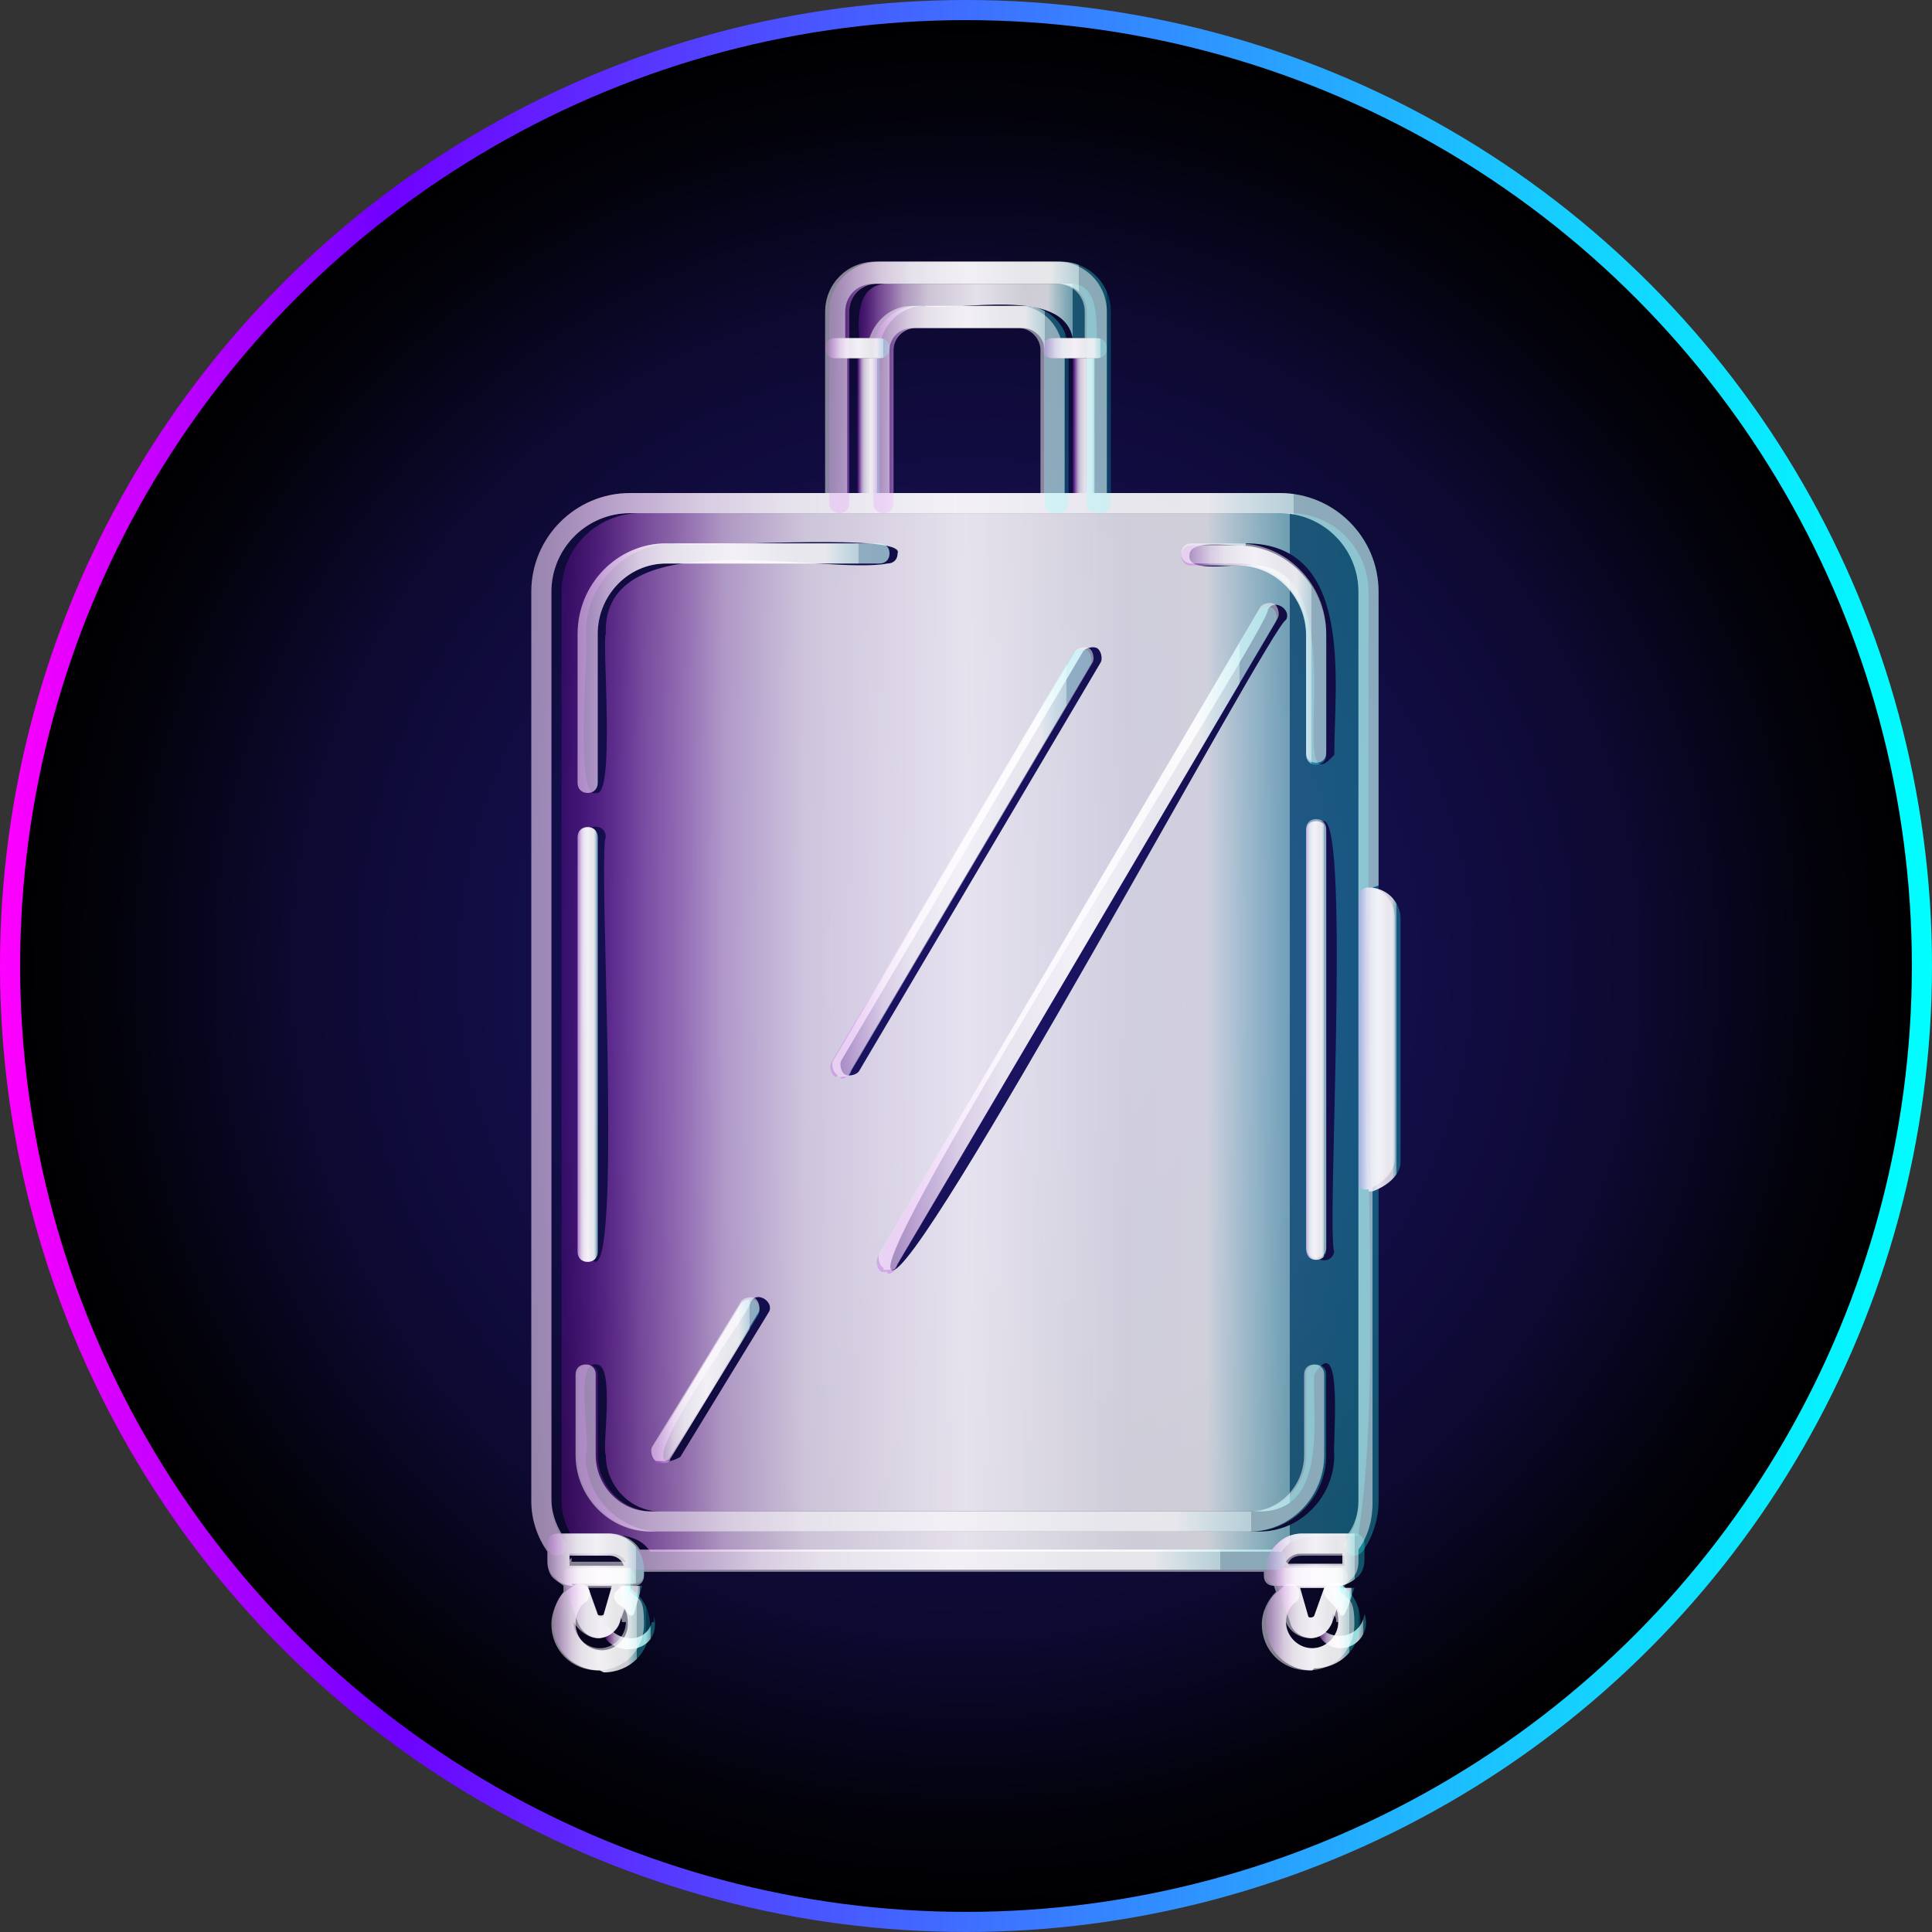 <svg xmlns="http://www.w3.org/2000/svg" xmlns:xlink="http://www.w3.org/1999/xlink" viewBox="0 0 96 96">
  <rect x="0" y="0" width="96" height="96" fill="#333333" stroke="none"/>
  <defs>
    <style>
      .cls-1 {
        fill: url(#Degradado_sin_nombre_63);
        stroke: url(#Degradado_sin_nombre_79);
        stroke-miterlimit: 10;
      }

      .cls-2 {
        isolation: isolate;
      }

      .cls-3 {
        fill: #fff;
      }

      .cls-4 {
        fill: url(#Degradado_sin_nombre_108);
      }

      .cls-5 {
        opacity: .5;
      }

      .cls-6 {
        fill: url(#Degradado_sin_nombre_108-10);
      }

      .cls-7 {
        fill: url(#Degradado_sin_nombre_108-11);
      }

      .cls-8 {
        fill: url(#Degradado_sin_nombre_108-12);
      }

      .cls-9 {
        fill: url(#Degradado_sin_nombre_108-28);
      }

      .cls-10 {
        fill: url(#Degradado_sin_nombre_108-23);
      }

      .cls-11 {
        fill: url(#Degradado_sin_nombre_108-20);
      }

      .cls-12 {
        fill: url(#Degradado_sin_nombre_108-26);
      }

      .cls-13 {
        fill: url(#Degradado_sin_nombre_108-27);
      }

      .cls-14 {
        fill: url(#Degradado_sin_nombre_108-29);
      }

      .cls-15 {
        fill: url(#Degradado_sin_nombre_108-24);
      }

      .cls-16 {
        fill: url(#Degradado_sin_nombre_108-25);
      }

      .cls-17 {
        fill: url(#Degradado_sin_nombre_108-14);
      }

      .cls-18 {
        fill: url(#Degradado_sin_nombre_108-15);
      }

      .cls-19 {
        fill: url(#Degradado_sin_nombre_108-16);
      }

      .cls-20 {
        fill: url(#Degradado_sin_nombre_108-17);
      }

      .cls-21 {
        fill: url(#Degradado_sin_nombre_108-18);
      }

      .cls-22 {
        fill: url(#Degradado_sin_nombre_108-19);
      }

      .cls-23 {
        fill: url(#Degradado_sin_nombre_108-13);
      }

      .cls-24 {
        fill: url(#Degradado_sin_nombre_108-22);
      }

      .cls-25 {
        fill: url(#Degradado_sin_nombre_108-21);
      }

      .cls-26 {
        mix-blend-mode: soft-light;
      }

      .cls-27 {
        fill: url(#Degradado_sin_nombre_108-5);
      }

      .cls-28 {
        fill: url(#Degradado_sin_nombre_108-4);
      }

      .cls-29 {
        fill: url(#Degradado_sin_nombre_108-3);
      }

      .cls-30 {
        fill: url(#Degradado_sin_nombre_108-2);
      }

      .cls-31 {
        fill: url(#Degradado_sin_nombre_108-9);
      }

      .cls-32 {
        fill: url(#Degradado_sin_nombre_108-8);
      }

      .cls-33 {
        fill: url(#Degradado_sin_nombre_108-7);
      }

      .cls-34 {
        fill: url(#Degradado_sin_nombre_108-6);
      }
    </style>
    <radialGradient id="Degradado_sin_nombre_63" data-name="Degradado sin nombre 63" cx="48" cy="48" fx="48" fy="48" r="47.5" gradientUnits="userSpaceOnUse">
      <stop offset="0" stop-color="#1b1464"></stop>
      <stop offset=".2" stop-color="#19125e"></stop>
      <stop offset=".4" stop-color="#140f4d"></stop>
      <stop offset=".7" stop-color="#0d0931"></stop>
      <stop offset=".9" stop-color="#02020a"></stop>
      <stop offset="1" stop-color="#000"></stop>
    </radialGradient>
    <linearGradient id="Degradado_sin_nombre_79" data-name="Degradado sin nombre 79" x1="0" y1="48" x2="96" y2="48" gradientUnits="userSpaceOnUse">
      <stop offset="0" stop-color="#f0f"></stop>
      <stop offset=".2" stop-color="#7000ff"></stop>
      <stop offset=".4" stop-color="#4c4fff"></stop>
      <stop offset=".8" stop-color="#16ccff"></stop>
      <stop offset="1" stop-color="aqua"></stop>
    </linearGradient>
    <linearGradient id="Degradado_sin_nombre_108" data-name="Degradado sin nombre 108" x1="30.7" y1="79.6" x2="31.9" y2="79.6" gradientUnits="userSpaceOnUse">
      <stop offset="0" stop-color="#b402e9" stop-opacity=".2"></stop>
      <stop offset="0" stop-color="#b80fea" stop-opacity=".2"></stop>
      <stop offset=".1" stop-color="#db87f4" stop-opacity=".5"></stop>
      <stop offset=".2" stop-color="#f2d3fb" stop-opacity=".7"></stop>
      <stop offset=".3" stop-color="#fbf1fe" stop-opacity=".8"></stop>
      <stop offset=".3" stop-color="#fbf2fe" stop-opacity=".8"></stop>
      <stop offset=".5" stop-color="#fdf9ff" stop-opacity=".9"></stop>
      <stop offset=".7" stop-color="#fefdff" stop-opacity=".8"></stop>
      <stop offset=".8" stop-color="#fff" stop-opacity=".8"></stop>
      <stop offset=".8" stop-color="#f9ffff" stop-opacity=".8"></stop>
      <stop offset=".9" stop-color="#aeffff" stop-opacity=".6"></stop>
      <stop offset=".9" stop-color="#6fffff" stop-opacity=".5"></stop>
      <stop offset=".9" stop-color="#3fffff" stop-opacity=".3"></stop>
      <stop offset="1" stop-color="#1cffff" stop-opacity=".3"></stop>
      <stop offset="1" stop-color="#07ffff" stop-opacity=".2"></stop>
      <stop offset="1" stop-color="aqua" stop-opacity=".2"></stop>
    </linearGradient>
    <linearGradient id="Degradado_sin_nombre_108-2" data-name="Degradado sin nombre 108" x1="30" y1="81" x2="32.6" y2="81" xlink:href="#Degradado_sin_nombre_108"></linearGradient>
    <linearGradient id="Degradado_sin_nombre_108-3" data-name="Degradado sin nombre 108" x1="42.6" y1="21.2" x2="43.7" y2="21.2" xlink:href="#Degradado_sin_nombre_108"></linearGradient>
    <linearGradient id="Degradado_sin_nombre_108-4" data-name="Degradado sin nombre 108" x1="42.5" y1="15.4" x2="54.5" y2="15.4" xlink:href="#Degradado_sin_nombre_108"></linearGradient>
    <linearGradient id="Degradado_sin_nombre_108-5" data-name="Degradado sin nombre 108" x1="53.3" y1="21.2" x2="54.5" y2="21.2" xlink:href="#Degradado_sin_nombre_108"></linearGradient>
    <linearGradient id="Degradado_sin_nombre_108-6" data-name="Degradado sin nombre 108" x1="27.9" y1="51.3" x2="68.1" y2="51.3" xlink:href="#Degradado_sin_nombre_108"></linearGradient>
    <linearGradient id="Degradado_sin_nombre_108-7" data-name="Degradado sin nombre 108" x1="65.4" y1="81.1" x2="68" y2="81.1" xlink:href="#Degradado_sin_nombre_108"></linearGradient>
    <linearGradient id="Degradado_sin_nombre_108-8" data-name="Degradado sin nombre 108" x1="66.1" y1="79.6" x2="67.3" y2="79.6" xlink:href="#Degradado_sin_nombre_108"></linearGradient>
    <linearGradient id="Degradado_sin_nombre_108-9" data-name="Degradado sin nombre 108" x1="26.4" y1="50.9" x2="68.5" y2="50.9" xlink:href="#Degradado_sin_nombre_108"></linearGradient>
    <linearGradient id="Degradado_sin_nombre_108-10" data-name="Degradado sin nombre 108" x1="31.1" y1="77.5" x2="63.9" y2="77.5" xlink:href="#Degradado_sin_nombre_108"></linearGradient>
    <linearGradient id="Degradado_sin_nombre_108-11" data-name="Degradado sin nombre 108" x1="28.7" y1="33.2" x2="44.2" y2="33.2" xlink:href="#Degradado_sin_nombre_108"></linearGradient>
    <linearGradient id="Degradado_sin_nombre_108-12" data-name="Degradado sin nombre 108" x1="28.7" y1="72" x2="65.9" y2="72" xlink:href="#Degradado_sin_nombre_108"></linearGradient>
    <linearGradient id="Degradado_sin_nombre_108-13" data-name="Degradado sin nombre 108" x1="58.7" y1="32.5" x2="65.9" y2="32.5" xlink:href="#Degradado_sin_nombre_108"></linearGradient>
    <linearGradient id="Degradado_sin_nombre_108-14" data-name="Degradado sin nombre 108" x1="27.5" y1="80.8" x2="32.1" y2="80.8" xlink:href="#Degradado_sin_nombre_108"></linearGradient>
    <linearGradient id="Degradado_sin_nombre_108-15" data-name="Degradado sin nombre 108" x1="28" y1="79.6" x2="31.7" y2="79.6" xlink:href="#Degradado_sin_nombre_108"></linearGradient>
    <linearGradient id="Degradado_sin_nombre_108-16" data-name="Degradado sin nombre 108" x1="27.2" y1="77.5" x2="32.1" y2="77.5" xlink:href="#Degradado_sin_nombre_108"></linearGradient>
    <linearGradient id="Degradado_sin_nombre_108-17" data-name="Degradado sin nombre 108" x1="62.9" y1="80.8" x2="67.5" y2="80.8" xlink:href="#Degradado_sin_nombre_108"></linearGradient>
    <linearGradient id="Degradado_sin_nombre_108-18" data-name="Degradado sin nombre 108" x1="63.4" y1="79.6" x2="67.1" y2="79.6" xlink:href="#Degradado_sin_nombre_108"></linearGradient>
    <linearGradient id="Degradado_sin_nombre_108-19" data-name="Degradado sin nombre 108" x1="62.9" y1="77.5" x2="67.8" y2="77.5" xlink:href="#Degradado_sin_nombre_108"></linearGradient>
    <linearGradient id="Degradado_sin_nombre_108-20" data-name="Degradado sin nombre 108" x1="41.1" y1="19.3" x2="55" y2="19.3" xlink:href="#Degradado_sin_nombre_108"></linearGradient>
    <linearGradient id="Degradado_sin_nombre_108-21" data-name="Degradado sin nombre 108" x1="43.2" y1="20.4" x2="52.9" y2="20.4" xlink:href="#Degradado_sin_nombre_108"></linearGradient>
    <linearGradient id="Degradado_sin_nombre_108-22" data-name="Degradado sin nombre 108" x1="41.1" y1="17.3" x2="44.2" y2="17.3" xlink:href="#Degradado_sin_nombre_108"></linearGradient>
    <linearGradient id="Degradado_sin_nombre_108-23" data-name="Degradado sin nombre 108" x1="51.8" y1="17.3" x2="55" y2="17.3" xlink:href="#Degradado_sin_nombre_108"></linearGradient>
    <linearGradient id="Degradado_sin_nombre_108-24" data-name="Degradado sin nombre 108" x1="67.5" y1="51.5" x2="69.6" y2="51.5" xlink:href="#Degradado_sin_nombre_108"></linearGradient>
    <linearGradient id="Degradado_sin_nombre_108-25" data-name="Degradado sin nombre 108" x1="28.7" y1="51.9" x2="29.7" y2="51.9" xlink:href="#Degradado_sin_nombre_108"></linearGradient>
    <linearGradient id="Degradado_sin_nombre_108-26" data-name="Degradado sin nombre 108" x1="64.8" y1="51.6" x2="65.9" y2="51.6" xlink:href="#Degradado_sin_nombre_108"></linearGradient>
    <linearGradient id="Degradado_sin_nombre_108-27" data-name="Degradado sin nombre 108" x1="41.3" y1="42.9" x2="54.3" y2="42.9" xlink:href="#Degradado_sin_nombre_108"></linearGradient>
    <linearGradient id="Degradado_sin_nombre_108-28" data-name="Degradado sin nombre 108" x1="43.6" y1="46.6" x2="63.6" y2="46.6" xlink:href="#Degradado_sin_nombre_108"></linearGradient>
    <linearGradient id="Degradado_sin_nombre_108-29" data-name="Degradado sin nombre 108" x1="32.4" y1="68.5" x2="37.8" y2="68.5" xlink:href="#Degradado_sin_nombre_108"></linearGradient>
  </defs>
  <g class="cls-2">
    <g id="Capa_2" data-name="Capa 2">
      <g id="Capa_1-2" data-name="Capa 1">
        <circle class="cls-1" cx="48" cy="48" r="47.5"></circle>
        <g class="cls-26">
          <path class="cls-4" d="M31.5,80.2l.4-1.4h-1.2c.1,0,.4,1.9.8,1.4Z"></path>
          <path class="cls-30" d="M32.4,80.6c-.4,1.3-2.2.9-2.4-.3-.7,2.1,3,2.3,2.5,0v.3Z"></path>
          <rect class="cls-29" x="42.6" y="17.8" width="1.1" height="6.7"></rect>
          <path class="cls-28" d="M43.8,16.8c.3-.9,1.1-1.6,2.1-1.6,1.7.3,6.9-1,7.4,1.6h1.2c0-1.1,0-2.8-1.4-2.7,0,0-9,0-9,0-1.5,0-1.5,1.7-1.4,2.7h1.2Z"></path>
          <rect class="cls-27" x="53.3" y="17.8" width="1.1" height="6.7"></rect>
          <path class="cls-34" d="M67.5,76.2c1.3-8.1,0-23.6.5-31.8,0,0,0-15,0-15,0-2.1-1.7-3.9-3.9-3.9H31.8c-2.1,0-3.9,1.7-3.9,3.9v45.2c0,.6.2,1.2.5,1.7,1.1,0,3.2-.4,3.9.8h31.4c.6-1.1,2.8-.7,3.8-.8ZM66.3,62.1c0,.7-1,.7-1,0,0,0,0-20.8,0-20.8,0-.3.2-.5.5-.5,1.3.3.1,20.6.5,21.4ZM61.9,27c5.4,0,4.4,6.9,4.4,10.5-2.7,3.1,1.5-9.9-4.4-9.4-.5-.1-2.9.4-2.8-.5,0-.9,2.4-.4,2.8-.5ZM63.9,30.8c-.7.2-18.4,33.2-19.6,32.3-1.3-.7,18.9-32.1,18.7-32.8.3-.6,1.2,0,.9.5ZM54.5,32.2c.2.1.3.5.2.7l-12,20.3c-.1.2-.5.3-.7.2-.2-.1-.3-.5-.2-.7l12-20.3c.1-.2.5-.3.7-.2ZM29.1,31.5c0-2.5,2-4.5,4.4-4.5.3.3,11.6-.6,11.1.5,0,.3-.2.5-.5.5-3.1.6-14.2-2.2-14,3.5-.2.3.5,8.3-.5,7.9-1.1.4-.3-7.6-.5-7.9ZM38.2,65.2l-4.4,7.2c-3.2,1.7,3.7-7.5,3.5-7.7.3-.6,1.2,0,.9.5ZM29.1,41.6c0-.7,1-.7,1,0-.4.7.8,20.9-.5,21.1-1.3,0-.2-20.5-.5-21.1ZM62.6,76.1h-29.8c-2,0-3.7-1.7-3.7-3.8.3-.4-.6-4.7.5-4.5,1-.1.3,4.1.5,4.5,0,1.5,1.2,2.8,2.7,2.8h29.8c3.4,0,2.6-4.6,2.7-6.8,1.5-2.4.9,3.6,1,4,0,2.1-1.7,3.8-3.7,3.8Z"></path>
          <path class="cls-33" d="M65.4,80.3c-.2.8.4,1.6,1.2,1.6.9,0,1.5-.9,1.2-1.7-.2,1.4-2.2,1.5-2.5,0Z"></path>
          <path class="cls-32" d="M67.3,78.9h-1.2c.6,1.9.6,1.8,1.2,0Z"></path>
        </g>
        <g>
          <g>
            <path class="cls-31" d="M27.7,77.3c-.2,0-.3,0-.4-.2-.6-.7-.9-1.6-.9-2.5V29.4c0-2.7,2.2-4.9,4.9-4.9h32.3c2.7,0,4.9,2.2,4.9,4.9v45.2c0,.9-.3,1.8-.8,2.5-.2.2-.5.3-.7.1-.2-.2-.3-.5-.1-.7.4-.5.6-1.2.6-1.9V29.4c0-2.1-1.7-3.9-3.9-3.9H31.3c-2.1,0-3.9,1.7-3.9,3.9v45.2c0,.7.2,1.3.6,1.9.2.2.1.5,0,.7,0,0-.2.1-.3.1Z"></path>
            <path class="cls-6" d="M63.4,78h-31.8c-.3,0-.5-.2-.5-.5s.2-.5.5-.5h31.8c.3,0,.5.2.5.5s-.2.5-.5.5Z"></path>
            <path class="cls-7" d="M29.2,39.4c-.3,0-.5-.2-.5-.5v-7.4c0-2.5,2-4.5,4.4-4.5h10.6c.3,0,.5.2.5.5s-.2.5-.5.5h-10.6c-1.9,0-3.4,1.6-3.4,3.5v7.4c0,.3-.2.5-.5.5Z"></path>
            <path class="cls-8" d="M62.2,76.1h-29.8c-2,0-3.7-1.7-3.7-3.8v-4c0-.3.2-.5.5-.5s.5.2.5.5v4c0,1.5,1.2,2.8,2.7,2.8h29.8c1.5,0,2.7-1.3,2.7-2.8v-4c0-.3.2-.5.5-.5s.5.2.5.5v4c0,2.1-1.7,3.8-3.7,3.8Z"></path>
            <path class="cls-23" d="M65.4,38c-.3,0-.5-.2-.5-.5v-5.9c0-1.9-1.5-3.5-3.4-3.5h-2.3c-.3,0-.5-.2-.5-.5s.2-.5.5-.5h2.3c2.4,0,4.4,2,4.4,4.5v5.9c0,.3-.2.5-.5.5Z"></path>
            <path class="cls-17" d="M29.8,83c-1.3,0-2.3-1-2.3-2.3s.4-1.5,1-1.9c.2-.2.6-.1.7.1.2.2.1.6-.1.7-.3.2-.5.6-.5,1.1,0,.7.6,1.3,1.3,1.3s1.3-.6,1.3-1.3-.2-.8-.5-1c-.2-.2-.3-.5,0-.7.2-.2.5-.3.7,0,.6.4.9,1.1.9,1.8,0,1.3-1,2.3-2.3,2.3Z"></path>
            <path class="cls-18" d="M29.8,81.4c-.5,0-.9-.3-1.1-.8h0l-.7-2c0-.2,0-.3,0-.5,0-.1.3-.2.4-.2h2.7c.2,0,.3,0,.4.2,0,.1.1.3,0,.5l-.7,2c-.2.5-.6.8-1.1.8ZM29.7,80.2c0,.1.3.1.3,0l.4-1.4h-1.2l.5,1.4Z"></path>
            <path class="cls-19" d="M28.5,78.8c-.3,0-.7-.1-.9-.4-.3-.2-.4-.6-.4-.9v-.8c0-.3.2-.5.5-.5s.1,0,.1,0c0,0,0,0,.1,0h2.3c1,0,1.8.8,1.8,1.8v.2c0,.3-.2.5-.5.5h-3.1c0,0,0,0,0,0ZM28.3,77.3v.3c0,0,0,.2,0,.2,0,0,0,0,.2,0h2.5c-.1-.3-.4-.5-.7-.5h-2.1Z"></path>
            <path class="cls-20" d="M65.2,83c-1.3,0-2.3-1-2.3-2.3s.4-1.4.9-1.9c.2-.2.6-.1.7.1s.1.6-.1.7c-.3.2-.5.6-.5,1,0,.7.6,1.3,1.3,1.3s1.3-.6,1.3-1.3-.2-.8-.5-1.1c-.2-.2-.3-.5-.1-.7.2-.2.5-.3.7-.1.6.4,1,1.1,1,1.9,0,1.3-1,2.3-2.3,2.3Z"></path>
            <path class="cls-21" d="M65.2,81.4c-.5,0-1-.3-1.1-.8l-.7-2c0-.2,0-.3,0-.5,0-.1.3-.2.4-.2h2.7c.2,0,.3,0,.4.2s.1.3,0,.5l-.7,2h0c-.2.5-.6.8-1.1.8ZM65.8,80.4h0,0ZM64.6,78.9l.4,1.4c0,.1.2.1.3,0l.5-1.4h-1.2Z"></path>
            <path class="cls-22" d="M66.5,78.8s0,0,0,0h-3.1c-.3,0-.5-.3-.5-.6v-.2c0-1,.8-1.8,1.8-1.8h2.3c0,0,.1,0,.2,0,0,0,0,0,.1,0,.3,0,.5.2.5.5v.8c0,.3-.1.7-.4.9-.2.2-.6.4-.9.4ZM64,77.7h2.5c0,0,.2,0,.2,0,0,0,0,0,0-.2v-.3h-2.1c-.3,0-.6.2-.7.4Z"></path>
            <path class="cls-11" d="M54.5,25.5c-.3,0-.5-.2-.5-.5v-9.5c0-.8-.6-1.4-1.4-1.4h-9c-.8,0-1.4.6-1.4,1.4v9.5c0,.3-.2.5-.5.5s-.5-.2-.5-.5v-9.5c0-1.4,1.1-2.5,2.5-2.5h9c1.4,0,2.5,1.1,2.5,2.5v9.5c0,.3-.2.5-.5.5Z"></path>
            <path class="cls-25" d="M52.4,25.5c-.3,0-.5-.2-.5-.5v-7.6c0-.6-.5-1.1-1.1-1.1h-5.3c-.6,0-1.1.5-1.1,1.1v7.6c0,.3-.2.5-.5.5s-.5-.2-.5-.5v-7.6c0-1.2,1-2.2,2.2-2.2h5.3c1.2,0,2.2,1,2.2,2.2v7.6c0,.3-.2.5-.5.5Z"></path>
            <path class="cls-24" d="M43.7,17.8h-2.2c-.3,0-.5-.2-.5-.5s.2-.5.5-.5h2.2c.3,0,.5.2.5.5s-.2.5-.5.5Z"></path>
            <path class="cls-10" d="M54.5,17.8h-2.2c-.3,0-.5-.2-.5-.5s.2-.5.5-.5h2.2c.3,0,.5.2.5.5s-.2.5-.5.5Z"></path>
            <path class="cls-15" d="M68,59.1c0,0-.2,0-.3,0-.1,0-.2-.3-.2-.4v-14.1c0-.3.2-.5.5-.5.9,0,1.6.7,1.6,1.6v12c0,.9-1.1,1.4-1.4,1.5,0,0-.1,0-.2,0ZM68.5,45.3v12.3s0,0,0,0v-12c0,0,0-.1,0-.2Z"></path>
            <path class="cls-16" d="M29.2,62.7c-.3,0-.5-.2-.5-.5v-20.6c0-.3.2-.5.5-.5s.5.2.5.5v20.6c0,.3-.2.5-.5.5Z"></path>
            <path class="cls-12" d="M65.4,62.6c-.3,0-.5-.2-.5-.5v-20.8c0-.3.2-.5.5-.5s.5.2.5.5v20.8c0,.3-.2.5-.5.5Z"></path>
          </g>
          <path class="cls-13" d="M41.8,53.5c0,0-.2,0-.3,0-.2-.1-.3-.5-.2-.7l12-20.3c.1-.2.5-.3.7-.2.2.1.3.5.2.7l-12,20.3c0,.2-.3.3-.4.3Z"></path>
          <path class="cls-9" d="M44.1,63.2c0,0-.2,0-.3,0-.2-.1-.3-.5-.2-.7l18.9-32.1c.1-.2.5-.3.7-.2.2.1.3.5.2.7l-18.9,32.1c0,.2-.3.3-.4.3Z"></path>
          <path class="cls-14" d="M32.9,72.7c0,0-.2,0-.3,0-.2-.1-.3-.5-.2-.7l4.4-7.2c.1-.2.5-.3.7-.2.2.1.3.5.2.7l-4.4,7.2c0,.2-.3.2-.4.2Z"></path>
        </g>
        <g class="cls-5">
          <path class="cls-3" d="M29.2,39.4c.3,0,.5-.2.5-.5v-7.4c0-1.9,1.5-3.5,3.4-3.5h10.6c.3,0,.5-.2.5-.5s-.2-.5-.5-.5h-10.6c-2.4,0-4.4,2-4.4,4.5v7.4c0,.3.2.5.5.5Z"></path>
          <path class="cls-3" d="M32.3,76.1h29.8c2,0,3.7-1.7,3.7-3.8v-4c0-.3-.2-.5-.5-.5s-.5.2-.5.5v4c0,1.5-1.2,2.8-2.7,2.8h-29.8c-1.5,0-2.7-1.3-2.7-2.8v-4c0-.3-.2-.5-.5-.5s-.5.2-.5.5v4c0,2.1,1.7,3.8,3.7,3.8Z"></path>
          <path class="cls-3" d="M59.2,28h2.3c1.9,0,3.4,1.6,3.4,3.5v5.9c0,.3.2.5.5.5s.5-.2.5-.5v-5.9c0-2.5-2-4.5-4.4-4.5h-2.3c-.3,0-.5.2-.5.5s.2.5.5.5Z"></path>
          <path class="cls-3" d="M68.5,44v-14.6c0-2.7-2.2-4.9-4.9-4.9h-8.6v-9c0-1.4-1.1-2.5-2.5-2.5h-9c-1.4,0-2.5,1.1-2.5,2.5v9h-9.7c-2.7,0-4.9,2.2-4.9,4.9v45.2c0,.9.3,1.8.8,2.5v.5c0,.3.1.7.4.9.1.1.3.2.4.3v.3c-.3.4-.6,1-.6,1.6,0,1.3,1,2.3,2.3,2.3s2.3-1,2.3-2.3-.2-1.2-.7-1.6v-.3c.1,0,.2,0,.2,0,.3,0,.5-.2.5-.5v-.2h30.8v.2c0,.3.2.5.5.5h0s.1.3.1.3c-.4.4-.7,1-.7,1.6,0,1.3,1,2.3,2.3,2.3s2.3-1,2.3-2.3-.3-1.2-.7-1.6v-.3c.3,0,.4-.2.5-.3.3-.2.4-.6.4-.9v-.6c.5-.7.7-1.5.7-2.3v-15.7c.4-.2,1.1-.7,1.1-1.4v-12c0-.7-.4-1.3-1.1-1.5ZM64,77.7c.1-.3.4-.4.7-.4h2.1v.3c0,0,0,.2,0,.2,0,0,0,0-.2,0h-2.5ZM64.6,78.9h1.2l-.5,1.4c0,.1-.3.1-.3,0l-.4-1.4ZM52.9,24.5v-6.7h1.1v6.7h-1.1ZM44.2,24.5v-7.1c0-.6.5-1.1,1.1-1.1h5.3c.6,0,1.1.5,1.1,1.1v7.1h-7.6ZM43.5,14.1h9c.8,0,1.4.6,1.4,1.4v1.3h-1.2c-.3-.9-1.1-1.6-2.1-1.6h-5.3c-1,0-1.8.7-2.1,1.6h-1.2v-1.3c0-.8.6-1.4,1.4-1.4ZM42.1,17.8h1.1v6.7h-1.1v-6.7ZM27.4,29.4c0-2.1,1.7-3.9,3.9-3.9h32.3c2.1,0,3.9,1.7,3.9,3.9v45.2c0,.6-.2,1.2-.5,1.6,0,0,0,0,0,0h-2.3c-.6,0-1.1.3-1.5.8h-31.4c-.3-.5-.9-.8-1.5-.8h-2.3s0,0-.1,0c-.3-.5-.5-1.1-.5-1.7V29.4ZM28.3,77.5v-.3h2.1c.3,0,.6.2.7.4h-2.5c0,0-.2,0-.2,0,0,0,0,0,0-.2ZM29.2,78.9h1.2l-.4,1.4c0,.1-.2.1-.3,0l-.5-1.4ZM31.1,80.6c0,.7-.6,1.3-1.3,1.3s-1.3-.6-1.3-1.3,0-.3,0-.4v.4c.3.5.8.8,1.2.8s1-.3,1.1-.8v-.3c.1.1.1.2.1.3ZM66.5,80.6c0,.7-.6,1.3-1.3,1.3s-1.3-.6-1.3-1.3,0-.2,0-.3v.3c.2.5.7.8,1.2.8s.9-.3,1.1-.8v-.4c.2.1.2.3.2.4ZM68.6,57.5s0,0,0,0v-12.3c0,0,0,.1,0,.2v12Z"></path>
          <path class="cls-3" d="M29.2,62.7c.3,0,.5-.2.5-.5v-20.6c0-.3-.2-.5-.5-.5s-.5.2-.5.5v20.6c0,.3.2.5.5.5Z"></path>
          <path class="cls-3" d="M65.4,40.7c-.3,0-.5.2-.5.5v20.8c0,.3.2.5.5.5s.5-.2.5-.5v-20.8c0-.3-.2-.5-.5-.5Z"></path>
          <path class="cls-3" d="M41.6,53.5c0,0,.2,0,.3,0,.2,0,.3,0,.4-.3l12-20.3c.1-.2,0-.6-.2-.7-.2-.1-.6,0-.7.2l-12,20.3c-.1.2,0,.6.2.7Z"></path>
          <path class="cls-3" d="M43.9,63.1c0,0,.2,0,.3,0,.2,0,.3,0,.4-.3l18.9-32.1c.1-.2,0-.6-.2-.7-.2-.1-.6,0-.7.2l-18.9,32.1c-.1.2,0,.6.2.7Z"></path>
          <path class="cls-3" d="M36.8,64.7l-4.4,7.2c-.1.2,0,.6.2.7,0,0,.2,0,.3,0,.2,0,.3,0,.4-.2l4.4-7.2c.1-.2,0-.6-.2-.7-.2-.1-.6,0-.7.2Z"></path>
        </g>
      </g>
    </g>
  </g>
</svg>